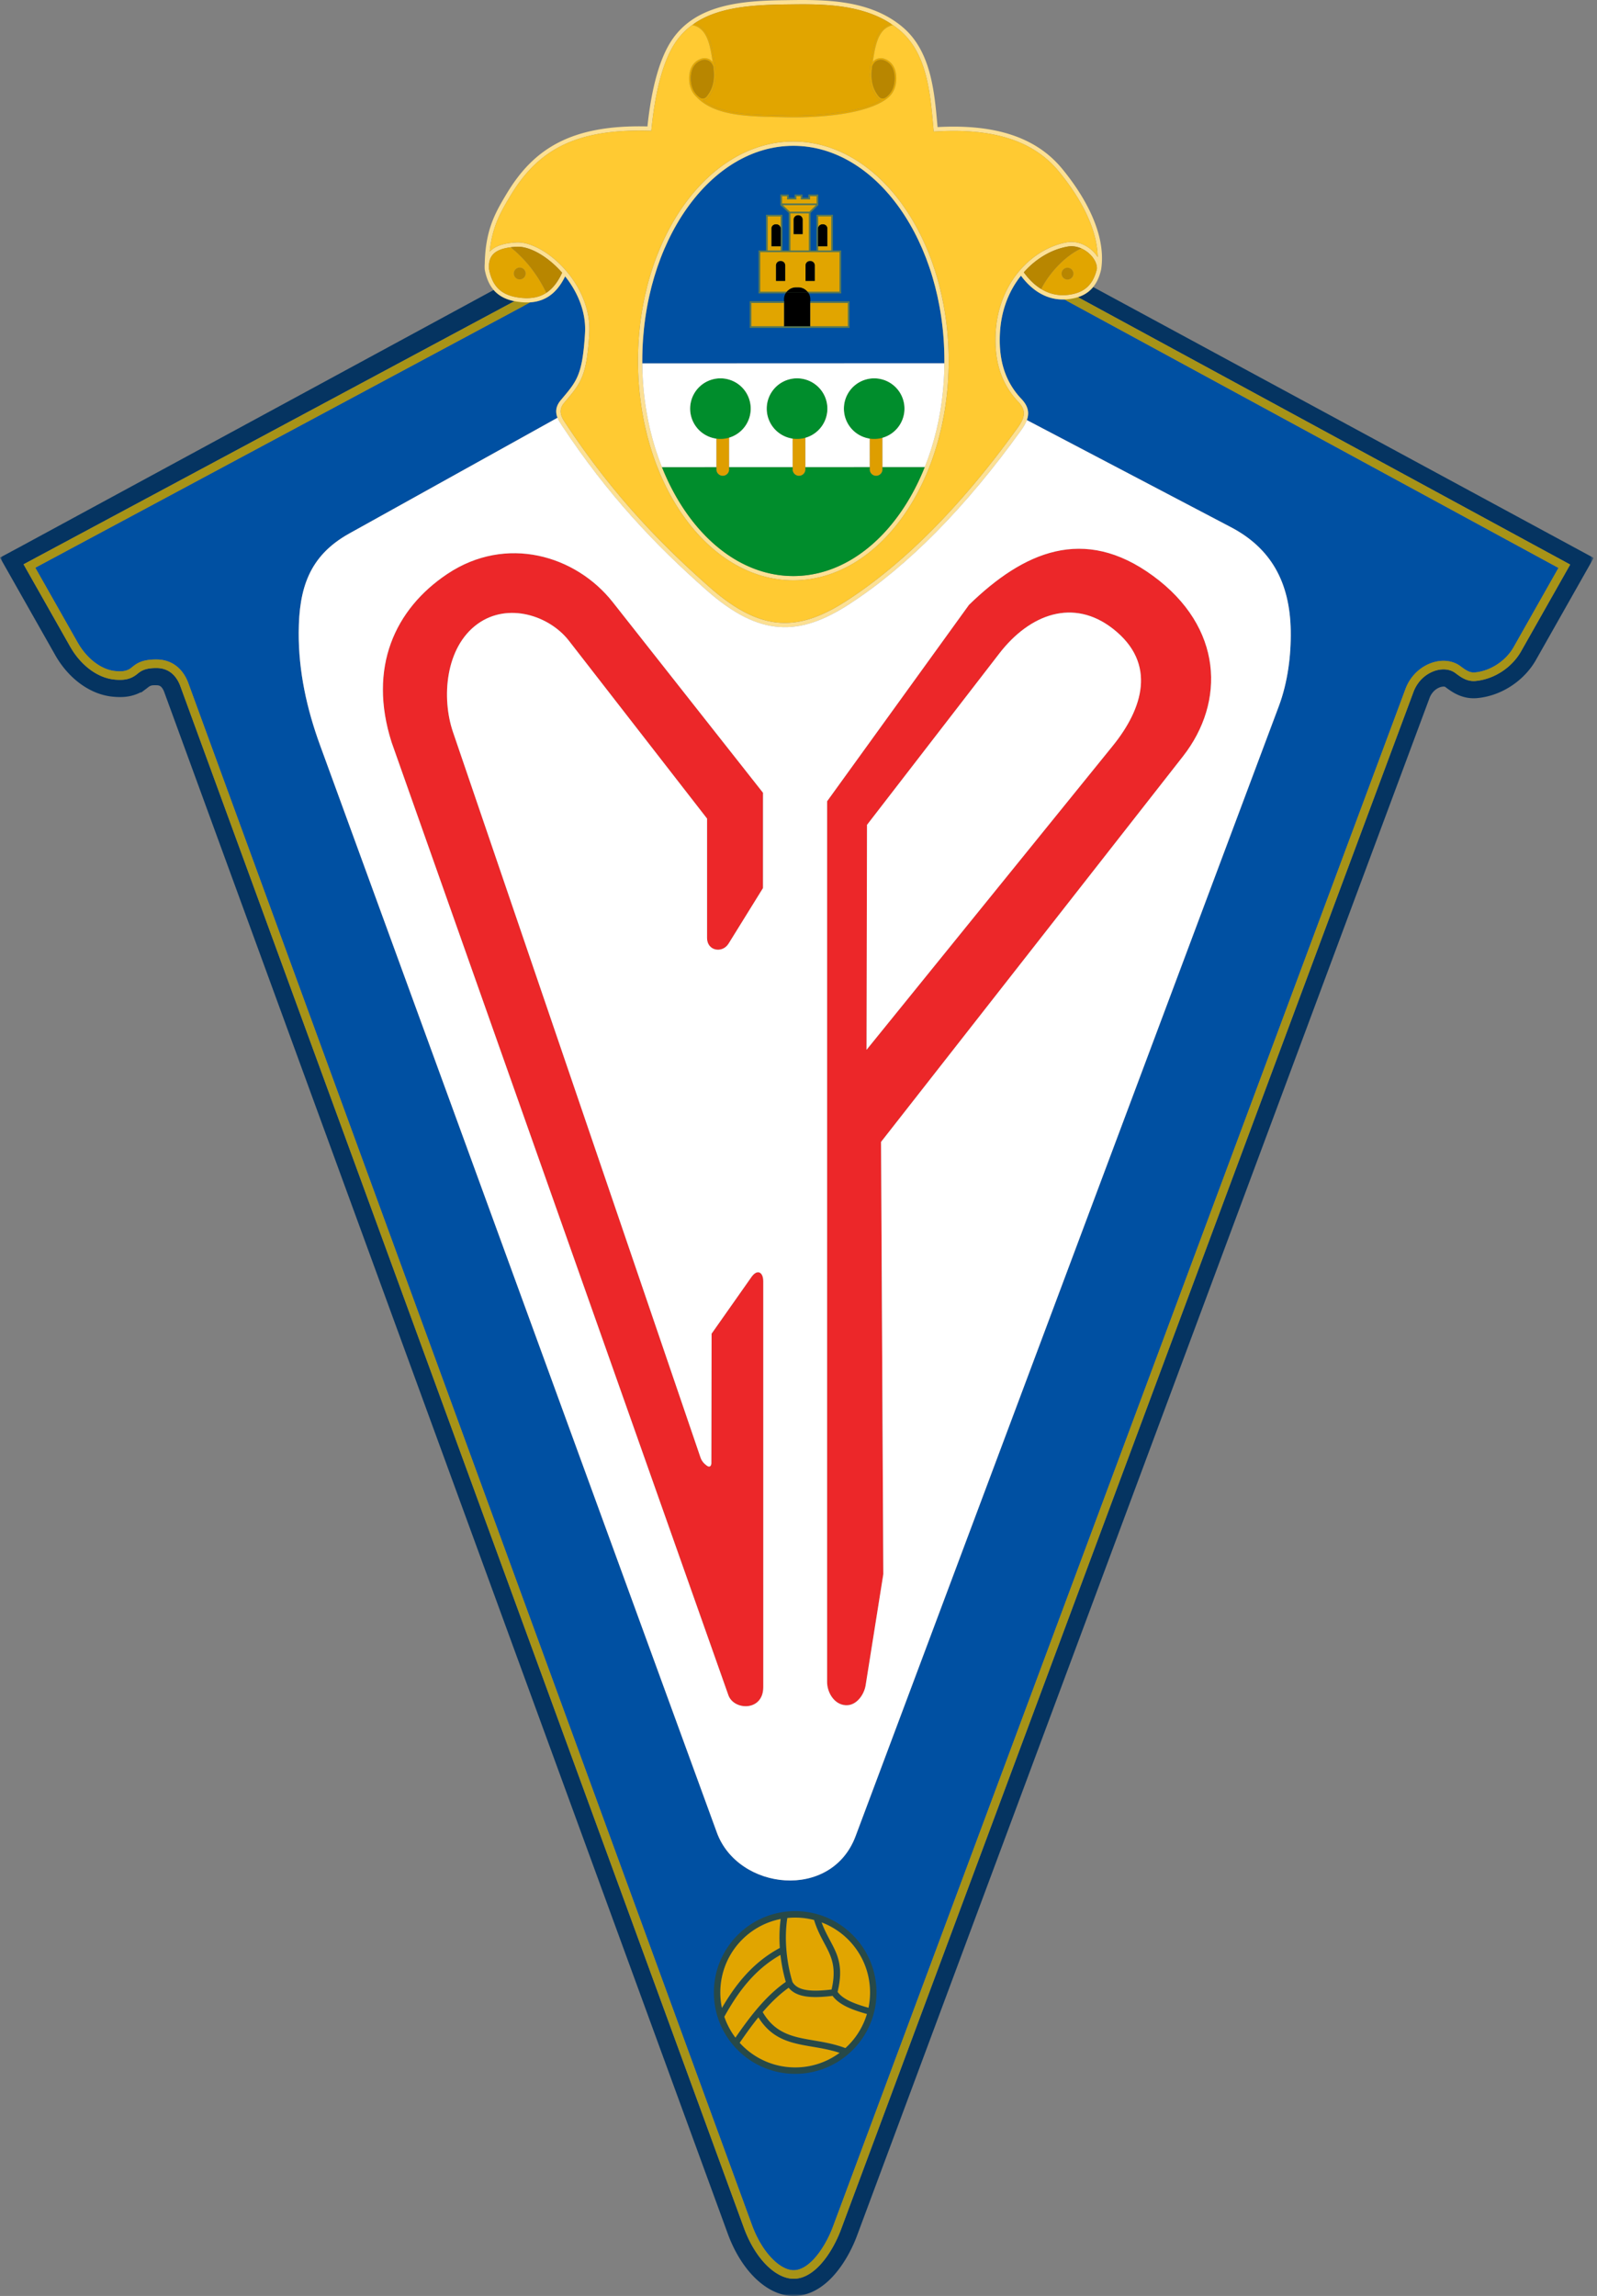 <svg xmlns="http://www.w3.org/2000/svg" width="348" height="500" fill="none"><rect width="100%" height="100%" fill="#808080" stroke="none"/><mask id="a" width="348" height="470" x="0" y="30" maskUnits="userSpaceOnUse" style="mask-type:luminance"><path fill="#fff" d="M0 30.29h347.23V500H0z"/></mask><g mask="url(#a)"><path fill="#053461" fill-rule="evenodd" d="m238.206 62.508 109.07 58.99-12.573 22.207c-1.299 2.292-3.195 4.254-5.397 5.69-2.199 1.443-4.73 2.377-7.354 2.629-1.556.151-3.041-.126-4.448-.793-.949-.445-1.767-1.023-2.6-1.654l-.034-.01c-.295-.111-.8 0-1.083.098a3.7 3.7 0 0 0-1.702 1.281 4.2 4.2 0 0 0-.579 1.065L186.75 486.87c-1.183 3.18-3.071 6.557-5.409 9.029-2.274 2.408-5.199 4.175-8.599 4.1-3.424-.074-6.475-2.055-8.757-4.476-2.405-2.556-4.195-5.797-5.394-9.075L35.737 150.573c-.162-.389-.414-.859-.757-1.106-.25-.185-.555-.237-.859-.239-.833-.008-1.227-.042-1.839.442q-.242.198-.491.381l-.988.733h-.188a9.2 9.2 0 0 1-2.92.916c-1.018.144-2.016.123-3.037.028-2.673-.239-5.18-1.345-7.316-2.945-2.178-1.629-3.976-3.771-5.314-6.133L0 121.426l4.21-2.256 103.368-56.019q.281.323.597.607c1.008.9 2.299 1.505 3.925 1.832L5.973 122.442l-.841.453.47.831 9.675 17.07c1.155 2.037 2.647 3.742 4.3 4.985 1.688 1.263 3.553 2.045 5.42 2.214.68.062 1.42.101 2.177-.01a5.1 5.1 0 0 0 2.394-.954h.005a8 8 0 0 0 .381-.293c.726-.582 1.61-1.284 4.206-1.256 1.16.008 2.181.337 3.028.96.85.625 1.543 1.553 2.032 2.773l122.877 335.934c1.181 3.234 2.82 5.904 4.605 7.8 1.955 2.073 4.121 3.256 6.124 3.302 2.151.047 4.121-1.152 5.801-2.932 2.035-2.15 3.665-5.188 4.625-7.768l124.753-334.857c.28-.751.653-1.42 1.093-2.007a7.47 7.47 0 0 1 3.455-2.562c1.25-.437 2.539-.475 3.622-.077q.522.197.972.533c.651.488 1.263.939 1.947 1.26.751.355 1.554.543 2.5.45 2.032-.195 3.985-.933 5.67-2.034 1.741-1.137 3.207-2.673 4.19-4.409l10.235-18.073.466-.823-.831-.456L234.89 64.713c.862-.278 1.68-.69 2.411-1.294q.481-.4.905-.91m-97.296 27.31.084.489zm80.756-30.25q.139-.177.281-.347zM151.61 41.416q.15-.173.304-.345zm8.918 53.148-.113.07zM28.784 145.289c-.121.093-.237.188-.32.25zm-.32.25v.002zm94.018-86.156-.36-.401zm100.861 33.01a2 2 0 0 1-.082.147z" clip-rule="evenodd"/></g><path fill="#567756" fill-rule="evenodd" d="M178.297 54.536h2.837v-7.403h-2.837z" clip-rule="evenodd"/><path fill="#0050a2" fill-rule="evenodd" d="m139.96 79.14 65.829-.027c.003-.17.003-.347.003-.52 0-12.964-3.704-24.698-9.692-33.184-5.955-8.44-14.168-13.659-23.225-13.659s-17.271 5.22-23.226 13.659c-5.988 8.486-9.692 20.22-9.692 33.185q0 .273.003.545m36.611-13.153h8.182v5.06h-8.182zm0 0h-.003v-.373h.003zm-5.729 5.06h-7.102v-5.075h7.102zm-5.175-7.524v-8.615h17.268v8.615h-6.958c.049.062.095.12.139.188a2.61 2.61 0 0 0-2.159-1.145h-.501a2.61 2.61 0 0 0-2.019.957zm1.618-8.99V47.13h2.835v2.482q.013.076.012.157v3.89h-.012v.874zm4.957-8.07h4.01v8.07h-4.01zm4.128-.375h-4.249l-1.526-1.412h7.2zm1.58-1.79h-7.529v-1.564h1.088v.707h2.027v-.707h.959v.707h2.027v-.707h1.428zm.308 9.36v-3.89q0-.141.039-.27a.94.94 0 0 1 .892-.665h.186c.512 0 .931.421.931.936v3.89z" clip-rule="evenodd"/><path fill="#567756" fill-rule="evenodd" d="M165.479 54.537h1.43v-7.774h3.586v7.774h1.373v-8.17l-1.821-1.687v-2.313h1.834v.7h1.281v-.7h1.706v.7h1.281v-.7h2.173v2.313l-1.698 1.685v8.172h1.299v-7.774h3.584v7.774h1.8V63.9h-18.016v-9.363z" clip-rule="evenodd"/><path fill="#000" fill-rule="evenodd" d="M170.133 53.662v-3.89a.937.937 0 0 0-.931-.936h-.185a.937.937 0 0 0-.931.936v3.89zM172.949 47.817v3.169h1.95v-3.17a.94.94 0 0 0-.934-.933h-.082a.94.94 0 0 0-.934.934M178.26 49.772v3.89h2.047v-3.89a.937.937 0 0 0-.931-.936h-.185a.937.937 0 0 0-.931.936M177.538 57.793a.935.935 0 0 0-.933-.934h-.134a.937.937 0 0 0-.934.934v3.385h2.001zM171.098 61.178v-3.385a.935.935 0 0 0-.931-.934h-.134a.935.935 0 0 0-.933.934v3.385z" clip-rule="evenodd"/><path fill="#567756" fill-rule="evenodd" d="M165.668 63.52h17.268v-8.614h-17.268zM171.51 42.734h-1.088v1.564h7.529v-1.564h-1.428v.708h-2.027v-.708h-.959v.708h-2.027zM172.121 46.092h4.249l1.426-1.412h-7.2zM172.242 54.538h4.01v-8.07h-4.01z" clip-rule="evenodd"/><path fill="#000" fill-rule="evenodd" d="M176.117 63.71h-4.821a2.6 2.6 0 0 0-.452 1.467v6.055h5.728v-6.055c0-.543-.167-1.047-.455-1.466" clip-rule="evenodd"/><path fill="#567756" fill-rule="evenodd" d="M176.57 65.614h8.558v5.806h-21.759v-5.818h7.509v.37h-7.136v5.075h21.013v-5.06h-8.185z" clip-rule="evenodd"/><path fill="#000" fill-rule="evenodd" d="M171.295 63.715h4.82a2.61 2.61 0 0 0-2.158-1.145h-.501a2.62 2.62 0 0 0-2.161 1.145" clip-rule="evenodd"/><path fill="#e1a500" fill-rule="evenodd" d="M163.74 71.05h7.102v-5.073h-7.102zM176.572 71.052h8.183v-5.06h-8.183zM175.978 63.52h6.958v-8.614h-17.268v8.615h5.77a2.61 2.61 0 0 1 2.019-.957h.501c.811 0 1.539.373 2.02.957m1.561-2.345h-2.001V57.79c0-.515.422-.934.934-.934h.133c.515 0 .934.42.934.934zm-6.441-3.385v3.385h-1.999V57.79c0-.515.42-.934.934-.934h.134c.512 0 .931.42.931.934M172.242 54.538h4.01v-8.07h-4.01zm2.657-3.55h-1.949V47.82c0-.51.419-.934.933-.934h.083c.514 0 .933.425.933.934zM178.297 53.661v.875h2.837v-7.403h-2.837v2.369a.94.94 0 0 1 .892-.666h.186c.512 0 .931.422.931.936v3.89zM170.12 49.615v-2.482h-2.835v7.403h2.835v-.875h-2.035v-3.889c0-.514.419-.936.931-.936h.186c.46 0 .843.34.918.78M170.422 44.298h7.529v-1.564h-1.428v.708h-2.027v-.708h-.959v.708h-2.027v-.708h-1.088zM177.796 44.68h-7.2l1.525 1.412h4.249z" clip-rule="evenodd"/><path fill="#000" fill-rule="evenodd" d="M176.471 56.86a.937.937 0 0 0-.934.933v3.385h2.001v-3.385a.935.935 0 0 0-.933-.934zM171.098 61.178v-3.385a.935.935 0 0 0-.931-.934h-.134a.935.935 0 0 0-.933.934v3.385zM172.949 50.986h1.95v-3.17a.94.94 0 0 0-.934-.933h-.082a.94.94 0 0 0-.934.934z" clip-rule="evenodd"/><path fill="#fce094" fill-rule="evenodd" d="M205.792 78.598c0-12.964-3.704-24.7-9.692-33.185-5.955-8.44-14.166-13.659-23.225-13.659-9.057 0-17.271 5.22-23.225 13.659-5.989 8.486-9.693 20.22-9.693 33.185 0 12.97 3.704 24.701 9.693 33.19 5.954 8.437 14.168 13.659 23.225 13.659 9.059 0 17.27-5.222 23.225-13.659 5.988-8.489 9.692-20.22 9.692-33.19m-8.931-33.723c6.096 8.638 9.865 20.56 9.865 33.723 0 13.165-3.769 25.09-9.865 33.722-6.127 8.69-14.608 14.061-23.986 14.061s-17.86-5.371-23.987-14.061c-6.094-8.632-9.865-20.557-9.865-33.722 0-13.162 3.771-25.085 9.865-33.723 6.127-8.684 14.608-14.055 23.987-14.055s17.859 5.371 23.986 14.055" clip-rule="evenodd"/><path fill="#de9e00" fill-rule="evenodd" d="M156.096 94.66c0-.775.625-1.394 1.396-1.394s1.395.62 1.395 1.394l.002 7.565a1.393 1.393 0 1 1-2.788 0zM172.711 94.66c0-.775.625-1.394 1.394-1.394s1.394.62 1.394 1.394l.005 7.565a1.393 1.393 0 1 1-2.788 0zM189.51 94.66c0-.775.625-1.394 1.394-1.394s1.394.62 1.394 1.394l.005 7.565a1.393 1.393 0 1 1-2.788 0z" clip-rule="evenodd"/><path fill="#008d2c" fill-rule="evenodd" d="M156.347 95.556a6.596 6.596 0 0 1-5.926-7.207 6.6 6.6 0 0 1 11.667-3.552 6.6 6.6 0 0 1 .723 7.297 6.59 6.59 0 0 1-6.464 3.462M173.052 95.556a6.6 6.6 0 0 1-5.929-7.207 6.6 6.6 0 1 1 12.393 3.745 6.59 6.59 0 0 1-6.464 3.462M189.853 95.556a6.596 6.596 0 0 1-5.927-7.207 6.602 6.602 0 0 1 11.666-3.552 6.6 6.6 0 0 1 .725 7.297 6.59 6.59 0 0 1-6.464 3.462M172.714 101.716l-13.824.005v.504a1.393 1.393 0 1 1-2.788 0v-.501l-11.856.002c1.479 3.697 3.3 7.077 5.404 10.06 5.955 8.438 14.169 13.659 23.226 13.659 9.059 0 17.27-5.221 23.225-13.659 2.109-2.986 3.933-6.379 5.412-10.083l-9.209.008v.514a1.394 1.394 0 1 1-2.788 0v-.514l-14.012.005v.509a1.394 1.394 0 1 1-2.788 0z" clip-rule="evenodd"/><path fill="#fff" fill-rule="evenodd" d="M150.42 88.352a6.6 6.6 0 0 1 7.21-5.927 6.598 6.598 0 0 1 1.258 12.887l.002 6.41 13.826-.005-.005-6.196a6.6 6.6 0 0 1 1.626-13.096 6.599 6.599 0 0 1 1.163 12.916l.005 6.376 14.008-.005-.002-6.191a6.604 6.604 0 0 1-5.587-7.17 6.597 6.597 0 0 1 7.212-5.926 6.6 6.6 0 0 1 5.927 7.208 6.6 6.6 0 0 1-4.764 5.708l.005 6.366 9.209-.003c2.668-6.675 4.216-14.379 4.278-22.587l-65.83.026c.064 8.206 1.615 15.907 4.285 22.582l11.856-.003-.005-6.191a6.6 6.6 0 0 1-5.68-7.18z" clip-rule="evenodd"/><path fill="#e4a800" fill-rule="evenodd" d="M153.111 21.824c3.971 3.06 10.489 3.19 16.557 3.313q.767.014 1.523.03c4.445.106 9.309-.161 13.474-.925 2.984-.546 5.607-1.343 7.454-2.436-.334-.057-.666-.255-.975-.646l-.02-.026c-.723-.946-1.176-1.916-1.4-3.014-.221-1.096-.213-2.308-.02-3.743.298-2.217.604-4.35 1.283-6.019.697-1.705 1.783-2.925 3.638-3.264l.064.368c-1.703.308-2.706 1.445-3.354 3.035-.569 1.391-.87 3.13-1.13 4.975a2.3 2.3 0 0 1 .643-.535 2.3 2.3 0 0 1 1.765-.178c.926.298 1.559.834 1.981 1.487.512.795.699 1.76.715 2.67.015.957-.131 1.813-.453 2.564a4.84 4.84 0 0 1-1.494 1.932l-.026.02v.004q-.042.029-.085.059c-1.886 1.45-4.952 2.464-8.519 3.115-4.191.764-9.081 1.031-13.549.928q-.756-.014-1.52-.033c-6.742-.134-14.032-.278-17.918-4.42a4.8 4.8 0 0 1-1.119-1.605q-.477-1.127-.453-2.564c.015-.91.206-1.875.718-2.67.419-.653 1.054-1.189 1.98-1.487a2.3 2.3 0 0 1 1.762.178c.232.128.45.3.646.535-.26-1.845-.561-3.584-1.129-4.975-.649-1.59-1.652-2.727-3.355-3.035l.065-.368c1.854.34 2.94 1.559 3.634 3.264.682 1.67.986 3.802 1.287 6.02.192 1.434.198 2.646-.024 3.742-.221 1.098-.674 2.068-1.396 3.014l-.021.026c-.352.448-.736.64-1.119.664h-.11m36.958-7.377c-.185 1.389-.19 2.554.021 3.596.211 1.041.64 1.965 1.327 2.863l.02.023c.278.355.566.509.842.52.283.017.566-.111.83-.312l.024-.018a4.5 4.5 0 0 0 1.381-1.785c.298-.7.437-1.51.424-2.413-.015-.851-.187-1.744-.658-2.477-.378-.581-.947-1.065-1.783-1.33a1.92 1.92 0 0 0-1.468.15c-.381.213-.734.58-.96 1.183m-34.677 3.596c.214-1.042.206-2.207.021-3.596-.227-.602-.576-.97-.957-1.184a1.93 1.93 0 0 0-1.472-.149c-.833.265-1.404.749-1.78 1.33-.47.733-.645 1.626-.658 2.477-.015.903.123 1.713.424 2.413a4.46 4.46 0 0 0 1.382 1.785l.023.018c.262.2.548.33.828.311.278-.01.563-.164.841-.52l.021-.022c.687-.898 1.116-1.822 1.327-2.863" clip-rule="evenodd"/><path fill="#0050a2" fill-rule="evenodd" d="m76.104 116.182 45.385-25.209c-.429-1.078-.507-2.371.689-3.802l.402-.478c3.177-3.786 4.347-5.178 4.9-14.09a16 16 0 0 0 .003-1.827c-.235-3.959-1.984-7.66-4.332-10.598-.985 1.999-2.179 3.46-3.65 4.406-1.611 1.03-3.532 1.433-5.847 1.222l.44.823L7.691 123.631l9.204 16.239c1.029 1.818 2.346 3.331 3.8 4.416 1.414 1.06 2.952 1.716 4.47 1.855.56.049 1.165.082 1.754-.003.535-.077 1.068-.249 1.546-.604l.332-.26c.954-.761 2.12-1.69 5.379-1.656 1.561.015 2.95.465 4.113 1.317 1.137.83 2.045 2.05 2.67 3.616l.01.026 122.878 335.932c1.091 2.987 2.588 5.433 4.211 7.156 1.613 1.716 3.315 2.688 4.805 2.722 1.553.033 3.066-.926 4.409-2.346 1.854-1.965 3.349-4.762 4.236-7.143l124.756-334.86a9.7 9.7 0 0 1 1.348-2.472c1.162-1.546 2.711-2.634 4.329-3.202 1.651-.579 3.385-.618 4.882-.06a5.6 5.6 0 0 1 1.438.785c.563.422 1.093.808 1.628 1.06.468.221.96.342 1.531.288 1.715-.165 3.377-.798 4.823-1.747 1.502-.982 2.757-2.292 3.591-3.763l9.769-17.252L232.46 65.503l.185-.337a9.8 9.8 0 0 1-5.51-1.027c-1.906-.967-3.454-2.477-4.658-4.1l-.082.1c-2.472 3.13-4.209 7.288-4.494 12.306-.16 2.807.074 5.433.815 7.84a16.4 16.4 0 0 0 3.823 6.544c1.088 1.15 1.551 2.215 1.494 3.357q-.031.633-.275 1.294l44.467 23.323c8.704 4.561 12.856 11.958 13.039 22.52.092 5.466-.672 11.326-2.593 16.455l-92.232 246.088c-5.294 14.124-25.635 11.786-30.227-.787L69.735 162.264c-2.897-7.935-4.687-16.1-4.643-24.545.049-9.517 2.23-16.655 11.012-21.537" clip-rule="evenodd"/><path fill="#0050a2" fill-rule="evenodd" d="M160.753 421.386a17.66 17.66 0 0 1 12.524-5.191c4.893 0 9.32 1.986 12.527 5.191a17.66 17.66 0 0 1 5.188 12.525 17.67 17.67 0 0 1-5.188 12.527 17.66 17.66 0 0 1-12.527 5.188 17.65 17.65 0 0 1-12.524-5.188 17.66 17.66 0 0 1-5.189-12.527c0-4.89 1.981-9.32 5.189-12.525" clip-rule="evenodd"/><path fill="#a79317" fill-rule="evenodd" d="M116.03 65.594 7.69 123.635l9.204 16.239c1.031 1.819 2.346 3.331 3.8 4.417 1.414 1.059 2.952 1.715 4.47 1.854.56.049 1.165.082 1.754-.002.535-.078 1.068-.25 1.546-.602v-.003c.085-.062.206-.159.332-.26.954-.761 2.12-1.69 5.379-1.656 1.563.015 2.953.465 4.113 1.317 1.14.831 2.045 2.05 2.67 3.616l.01.026 122.878 335.935c1.09 2.984 2.587 5.43 4.213 7.153 1.613 1.716 3.313 2.688 4.803 2.722 1.553.033 3.066-.926 4.408-2.346 1.855-1.965 3.352-4.761 4.24-7.143l124.753-334.86a9.7 9.7 0 0 1 1.348-2.472c1.162-1.546 2.711-2.634 4.329-3.202 1.651-.579 3.385-.618 4.882-.059.512.19.995.447 1.438.784.563.422 1.093.808 1.628 1.06.468.221.959.342 1.531.288 1.715-.165 3.377-.797 4.823-1.747 1.502-.982 2.757-2.292 3.59-3.763l9.77-17.252-108.131-58.702 2.395-.82 107.457 58.339.831.455-.466.823-10.235 18.073c-.983 1.736-2.449 3.272-4.19 4.409-1.685 1.101-3.637 1.839-5.67 2.034-.946.093-1.749-.095-2.5-.45-.684-.321-1.296-.771-1.947-1.26a4 4 0 0 0-.972-.533c-1.083-.398-2.372-.36-3.622.078a7.45 7.45 0 0 0-3.455 2.562 8 8 0 0 0-1.093 2.006L183.251 485.55c-.959 2.58-2.59 5.618-4.625 7.768-1.68 1.78-3.65 2.979-5.8 2.933-2.004-.047-4.17-1.23-6.125-3.303-1.785-1.896-3.424-4.566-4.604-7.799L39.219 149.214c-.489-1.219-1.18-2.148-2.032-2.773-.847-.623-1.868-.952-3.028-.96-2.595-.028-3.48.674-4.206 1.256a8 8 0 0 1-.38.293h-.006a5.1 5.1 0 0 1-2.394.954c-.756.111-1.497.072-2.176.011-1.868-.17-3.733-.952-5.42-2.215-1.654-1.243-3.146-2.948-4.301-4.985l-9.674-17.07-.471-.831.841-.452L113.216 64.99z" clip-rule="evenodd"/><path fill="#fce094" fill-rule="evenodd" d="M105.63 57.422c.072-3.496.589-6.166 1.374-8.45.874-2.534 2.078-4.582 3.38-6.755 2.976-4.965 6.528-8.761 11.472-11.257 4.838-2.443 10.994-3.629 19.228-3.426.378-3.63 1.006-7.59 2.027-11.19.856-3.014 1.991-5.784 3.493-7.909 2.616-3.71 6.325-5.785 10.585-6.943C161.395.345 166.135.098 170.886.04l.682-.01c7.941-.106 17.965-.242 25.208 5.947 6.053 5.175 6.83 13.862 7.478 21.136l.051.559c5.533-.294 10.688.069 15.246 1.422 4.715 1.4 8.785 3.85 11.961 7.73 3.005 3.668 5.477 7.593 6.992 11.503 1.368 3.521 1.955 7.032 1.448 10.322l-.003.026-.007.034c-.512 2.245-1.456 3.727-2.642 4.71-1.188.982-2.601 1.45-4.062 1.677-2.33.357-4.362-.067-6.104-.952-1.906-.967-3.454-2.477-4.658-4.1l-.082.1c-2.472 3.13-4.209 7.287-4.494 12.306-.16 2.806.074 5.432.815 7.84a16.4 16.4 0 0 0 3.823 6.544c1.088 1.15 1.551 2.215 1.497 3.357-.054 1.108-.607 2.238-1.557 3.555-5.864 8.146-12.066 15.642-18.535 22.18-6.086 6.153-12.414 11.457-18.925 15.673-5.445 3.522-10.302 5.304-15.261 4.939-4.954-.37-9.968-2.881-15.724-7.951-5.685-5-11.107-10.235-16.345-16.087-5.234-5.854-10.276-12.311-15.197-19.76l-.082-.124c-.841-1.268-2.114-3.187-.231-5.44l.401-.478c3.177-3.787 4.347-5.178 4.9-14.091q.058-.923.003-1.827c-.235-3.958-1.984-7.66-4.332-10.597-.983 1.998-2.179 3.46-3.65 4.406-1.61 1.029-3.532 1.433-5.844 1.222-2.382-.214-4.173-.88-5.482-2.053-1.312-1.175-2.125-2.837-2.544-5.04l-.005-.027v-.023a7.7 7.7 0 0 1 .008-1.245zm133.571-1.43c-.039-2.372-.599-4.844-1.564-7.332-1.477-3.804-3.897-7.647-6.847-11.248-3.051-3.725-6.964-6.084-11.501-7.429-4.569-1.353-9.777-1.687-15.38-1.356l-.45.026-.039-.455-.092-1.006c-.633-7.1-1.392-15.578-7.156-20.509C189.193.721 179.364.854 171.578.96l-.681.008c-4.677.061-9.346.306-13.464 1.425-4.064 1.106-7.593 3.071-10.068 6.574-1.435 2.038-2.528 4.71-3.359 7.632-1.047 3.689-1.672 7.761-2.04 11.457l-.044.435-.432-.015c-8.288-.252-14.43.895-19.215 3.313-4.769 2.41-8.205 6.088-11.094 10.909-1.271 2.122-2.449 4.123-3.295 6.575-.548 1.592-.96 3.382-1.173 5.53q.231-.255.509-.473c1.155-.921 2.91-1.384 5.261-1.523a7 7 0 0 1 .753.002c2.902.183 6.572 2.29 9.569 5.541 2.984 3.236 5.325 7.624 5.605 12.375q.059.959-.002 1.937c-.571 9.222-1.796 10.678-5.114 14.631l-.401.481c-1.438 1.719-.397 3.288.293 4.324l.082.127c4.9 7.415 9.911 13.838 15.112 19.652 5.199 5.81 10.598 11.022 16.267 16.012 5.598 4.923 10.436 7.365 15.177 7.72 4.735.349 9.414-1.379 14.688-4.793 6.451-4.177 12.727-9.442 18.77-15.546 6.435-6.503 12.606-13.96 18.443-22.068.846-1.17 1.335-2.15 1.379-3.056.043-.877-.343-1.726-1.24-2.672-1.955-2.071-3.262-4.381-4.039-6.912-.774-2.519-1.018-5.253-.854-8.165.296-5.219 2.112-9.558 4.695-12.83 2.973-3.769 6.968-6.122 10.842-6.791a5.7 5.7 0 0 1 1.335-.067c1.494.095 2.904.767 3.989 1.7a7 7 0 0 1 1.369 1.582m-132.642 1.54q-.009.513-.006 1.05c.384 1.98 1.096 3.462 2.241 4.483 1.155 1.034 2.768 1.623 4.941 1.819 2.099.188 3.83-.165 5.261-1.08 1.412-.906 2.554-2.367 3.495-4.412q-.185-.208-.37-.412c-2.84-3.079-6.269-5.075-8.939-5.242a8 8 0 0 0-.645-.003c-2.159.132-3.74.53-4.733 1.32-.728.579-1.145 1.389-1.245 2.477m126.103-3.835c-3.364.581-6.834 2.515-9.569 5.61 1.147 1.59 2.632 3.076 4.461 4.005 1.576.8 3.423 1.183 5.54.857 1.315-.198 2.575-.613 3.612-1.47 1.031-.853 1.857-2.157 2.317-4.159a2.7 2.7 0 0 0-.038-.612c-.17-.985-.826-2.009-1.762-2.816-.942-.81-2.158-1.39-3.437-1.477a5 5 0 0 0-1.124.062" clip-rule="evenodd"/><path fill="#e1a500" fill-rule="evenodd" d="M190.987 8.36c.64-1.57 1.607-2.725 3.202-3.165C187.411.743 178.653.864 171.579.96l-.682.007c-4.676.062-9.345.307-13.463 1.425-2.271.618-4.378 1.508-6.225 2.779 1.644.421 2.634 1.592 3.285 3.19.681 1.669.985 3.801 1.286 6.018.193 1.436.198 2.647-.023 3.743-.224 1.098-.677 2.068-1.4 3.015l-.018.025c-.352.448-.735.64-1.118.664h-.111c3.972 3.061 10.49 3.19 16.558 3.313l1.522.031c4.445.105 9.31-.162 13.474-.926 2.984-.545 5.608-1.343 7.455-2.436-.335-.056-.667-.255-.975-.646l-.021-.025c-.723-.947-1.175-1.917-1.399-3.015-.221-1.096-.214-2.307-.021-3.743.299-2.217.605-4.35 1.284-6.019" clip-rule="evenodd"/><path fill="#b88600" fill-rule="evenodd" d="M155.392 18.043c.214-1.042.206-2.208.021-3.597-.227-.601-.576-.97-.957-1.183a1.92 1.92 0 0 0-1.471-.149c-.834.265-1.405.749-1.78 1.33-.471.733-.646 1.626-.659 2.477-.015.903.124 1.713.425 2.413a4.45 4.45 0 0 0 1.381 1.785l.023.018c.262.2.548.33.828.311.278-.01.564-.165.841-.52l.021-.023c.687-.897 1.116-1.82 1.327-2.863M190.068 14.446c-.185 1.39-.19 2.555.021 3.597s.64 1.965 1.327 2.862l.02.024c.278.355.566.509.842.52.283.017.565-.111.83-.312l.024-.018a4.5 4.5 0 0 0 1.381-1.785c.298-.7.437-1.51.424-2.413-.015-.851-.187-1.744-.658-2.477-.378-.582-.947-1.065-1.783-1.33a1.92 1.92 0 0 0-1.469.15c-.38.213-.733.58-.959 1.182" clip-rule="evenodd"/><path fill="#ffca32" fill-rule="evenodd" d="M184.73 24.609c-4.19.764-9.08 1.031-13.548.929l-1.523-.034c-6.739-.134-14.032-.278-17.916-4.419a4.8 4.8 0 0 1-1.119-1.605q-.477-1.128-.452-2.565c.015-.91.205-1.875.717-2.67.42-.653 1.055-1.188 1.981-1.486a2.3 2.3 0 0 1 1.762.177c.231.129.45.3.646.535-.26-1.844-.564-3.583-1.13-4.975-.648-1.584-1.649-2.724-3.349-3.035a15.2 15.2 0 0 0-3.434 3.503c-1.435 2.038-2.528 4.71-3.359 7.632-1.047 3.689-1.672 7.76-2.04 11.457l-.044.435-.432-.015c-8.288-.252-14.43.895-19.215 3.313-4.769 2.41-8.205 6.088-11.094 10.909-1.271 2.122-2.449 4.123-3.295 6.575-.548 1.592-.96 3.382-1.173 5.53q.231-.255.509-.473c1.155-.921 2.909-1.384 5.261-1.523a7 7 0 0 1 .753.002c2.902.183 6.572 2.29 9.569 5.541 2.984 3.236 5.325 7.624 5.605 12.375q.059.959-.002 1.937c-.572 9.222-1.796 10.678-5.114 14.631l-.401.481c-1.438 1.719-.397 3.288.293 4.324l.082.126c4.9 7.416 9.911 13.839 15.112 19.653 5.199 5.81 10.598 11.022 16.267 16.012 5.598 4.923 10.436 7.365 15.177 7.72 4.735.349 9.414-1.379 14.688-4.793 6.451-4.177 12.727-9.442 18.769-15.547 6.436-6.502 12.607-13.959 18.444-22.067.846-1.17 1.335-2.15 1.378-3.056.044-.877-.342-1.726-1.239-2.673-1.955-2.07-3.262-4.38-4.039-6.911-.774-2.519-1.018-5.253-.854-8.165.296-5.219 2.112-9.558 4.695-12.83 2.973-3.769 6.968-6.122 10.842-6.791a5.7 5.7 0 0 1 1.335-.067c1.494.095 2.904.767 3.989 1.7a7 7 0 0 1 1.369 1.582c-.039-2.371-.6-4.843-1.564-7.33-1.474-3.805-3.897-7.648-6.848-11.25-3.05-3.724-6.963-6.078-11.5-7.428-4.569-1.353-9.777-1.685-15.38-1.356l-.447.026-.042-.453-.09-1.008c-.635-7.1-1.394-15.578-7.158-20.509a20 20 0 0 0-1.564-1.206c-1.657.332-2.637 1.456-3.275 3.022-.568 1.392-.869 3.13-1.132 4.975.196-.234.417-.406.646-.535a2.3 2.3 0 0 1 1.765-.178c.926.299 1.558.834 1.978 1.487.514.795.702 1.76.717 2.67.016.957-.131 1.814-.452 2.565a4.8 4.8 0 0 1-1.497 1.932l-.024.023-.084.059c-1.886 1.45-4.952 2.464-8.52 3.115m-45.707 53.985c0-13.163 3.771-25.085 9.865-33.723 6.127-8.684 14.608-14.055 23.987-14.055s17.859 5.37 23.986 14.055c6.096 8.638 9.865 20.56 9.865 33.723s-3.769 25.089-9.865 33.722c-6.127 8.689-14.608 14.06-23.986 14.06s-17.86-5.371-23.987-14.06c-6.094-8.633-9.865-20.558-9.865-33.722" clip-rule="evenodd"/><path fill="#b88600" fill-rule="evenodd" d="M226.888 62.943c2.035-4.057 5.86-7.599 8.753-8.836a5.5 5.5 0 0 0-1.854-.474 5 5 0 0 0-1.124.062c-3.365.582-6.835 2.516-9.569 5.61 1.003 1.395 2.266 2.709 3.794 3.638M232.633 58.305a1.28 1.28 0 0 0-1.297 1.265 1.28 1.28 0 0 0 1.266 1.297 1.28 1.28 0 0 0 .031-2.562M113.234 60.843a1.281 1.281 0 1 0 .036-2.562 1.281 1.281 0 0 0-.036 2.562M111.273 53.848c3.051 2.462 5.773 5.746 7.769 9.924 1.389-.908 2.518-2.362 3.449-4.383l-.37-.412c-2.84-3.08-6.269-5.075-8.939-5.242a8 8 0 0 0-.646-.003q-.667.04-1.263.116" clip-rule="evenodd"/><path fill="#e1a500" fill-rule="evenodd" d="M111.971 59.544a1.281 1.281 0 1 1 2.562.03 1.281 1.281 0 0 1-2.562-.03m7.071 4.231c-1.996-4.177-4.717-7.462-7.768-9.923-1.523.195-2.683.578-3.473 1.203-.725.58-1.142 1.39-1.242 2.477q-.008.514-.005 1.05c.383 1.98 1.096 3.462 2.24 4.483 1.155 1.035 2.768 1.624 4.942 1.82 2.099.187 3.83-.166 5.26-1.081.015-.01.031-.023.046-.029M233.898 59.606a1.283 1.283 0 0 1-1.296 1.266 1.28 1.28 0 0 1-1.266-1.297 1.28 1.28 0 1 1 2.562.031m1.744-5.497c-2.894 1.238-6.719 4.78-8.753 8.836.216.129.437.255.666.368 1.577.8 3.424 1.183 5.541.857 1.314-.199 2.574-.613 3.611-1.47 1.032-.853 1.857-2.157 2.318-4.159a2.8 2.8 0 0 0-.039-.612c-.17-.985-.826-2.009-1.762-2.816a6.5 6.5 0 0 0-1.582-1.004" clip-rule="evenodd"/><path fill="#274948" fill-rule="evenodd" d="M182.522 433.772c.579.825 1.53 1.486 2.706 2.045 1.168.553 2.554 1.005 4.023 1.42.224-1.073.34-2.187.34-3.326 0-4.504-1.827-8.584-4.777-11.534a16.3 16.3 0 0 0-5.775-3.73c.551 1.512 1.206 2.742 1.821 3.894 1.641 3.074 3.01 5.633 1.662 11.231m6.387 4.82c-1.543-.432-3.015-.913-4.278-1.51-1.35-.645-2.469-1.425-3.202-2.436-2.068.242-4.036.366-5.706.134-1.633-.234-2.978-.797-3.866-1.909-2.04 1.451-3.879 3.244-5.6 5.248l-.056.062c2.762 4.743 6.706 5.414 11.125 6.168 2.197.373 4.504.772 6.889 1.664q.306-.273.599-.563a16.3 16.3 0 0 0 4.095-6.858m-5.957 8.458c-1.991-.661-3.97-.998-5.863-1.32-4.627-.789-8.766-1.499-11.832-6.412-1.412 1.749-2.755 3.624-4.072 5.543.18.203.365.396.555.589a16.29 16.29 0 0 0 11.537 4.777c3.622 0 6.968-1.184 9.675-3.177m-22.693-3.303c1.574-2.289 3.192-4.512 4.936-6.539 1.842-2.14 3.82-4.059 6.035-5.602a35.4 35.4 0 0 1-1.163-5.88c-2.778 1.576-5.037 3.537-6.961 5.733-2.055 2.344-3.74 4.978-5.27 7.725a16.3 16.3 0 0 0 2.423 4.563m-2.948-6.464c1.389-2.382 2.92-4.661 4.746-6.745 2.145-2.448 4.692-4.617 7.874-6.333-.142-2.096-.096-4.234.187-6.299a16.3 16.3 0 0 0-8.378 4.471 16.26 16.26 0 0 0-4.776 11.534c0 1.155.121 2.281.347 3.372m14.253-19.596c-.332 2.148-.386 4.396-.226 6.596.187 2.582.671 5.1 1.348 7.331.609 1.054 1.759 1.574 3.228 1.78 1.505.213 3.341.1 5.294-.134 1.147-4.965-.093-7.285-1.577-10.063-.772-1.446-1.608-3.007-2.241-5.075a16.2 16.2 0 0 0-4.113-.522q-.868 0-1.713.087m-10.811 3.699a17.66 17.66 0 0 1 12.524-5.191c4.893 0 9.32 1.986 12.527 5.191a17.66 17.66 0 0 1 5.188 12.525 17.67 17.67 0 0 1-5.188 12.527 17.66 17.66 0 0 1-12.527 5.188 17.65 17.65 0 0 1-12.524-5.188 17.66 17.66 0 0 1-5.189-12.527c0-4.89 1.981-9.32 5.189-12.525" clip-rule="evenodd"/><path fill="#e1a500" fill-rule="evenodd" d="M184.632 437.086c-1.351-.646-2.47-1.425-3.203-2.436-2.068.242-4.036.365-5.705.134-1.634-.234-2.979-.798-3.866-1.909-2.04 1.451-3.879 3.244-5.6 5.247l-.057.062c2.763 4.743 6.706 5.415 11.125 6.169 2.197.372 4.504.771 6.889 1.664q.308-.274.599-.564a16.3 16.3 0 0 0 4.095-6.857c-1.543-.432-3.014-.913-4.277-1.51" clip-rule="evenodd"/><path fill="#e1a500" fill-rule="evenodd" d="M177.09 445.733c-4.628-.79-8.766-1.5-11.833-6.413-1.412 1.749-2.754 3.625-4.071 5.544.18.203.365.396.555.589a16.3 16.3 0 0 0 11.537 4.776 16.26 16.26 0 0 0 9.674-3.176c-1.991-.661-3.969-.998-5.862-1.32M160.259 443.748c1.574-2.289 3.192-4.512 4.936-6.539 1.842-2.14 3.82-4.059 6.035-5.602a35.4 35.4 0 0 1-1.163-5.88c-2.778 1.576-5.036 3.536-6.96 5.733-2.056 2.344-3.741 4.978-5.271 7.725a16.3 16.3 0 0 0 2.423 4.563M162.056 430.539c2.145-2.449 4.692-4.618 7.874-6.333-.142-2.097-.095-4.234.188-6.3a16.3 16.3 0 0 0-8.378 4.471 16.26 16.26 0 0 0-4.777 11.534c0 1.155.121 2.282.347 3.372 1.389-2.382 2.92-4.661 4.746-6.744M171.338 424.284a34 34 0 0 0 1.348 7.331c.61 1.055 1.76 1.575 3.228 1.78 1.505.214 3.342.101 5.294-.133 1.147-4.965-.093-7.285-1.577-10.063-.771-1.446-1.607-3.007-2.24-5.075a16.2 16.2 0 0 0-4.113-.522q-.869 0-1.713.087c-.332 2.148-.386 4.396-.227 6.595" clip-rule="evenodd"/><path fill="#e1a500" fill-rule="evenodd" d="M180.86 422.543c1.641 3.074 3.01 5.633 1.662 11.23.579.826 1.53 1.487 2.706 2.045 1.168.553 2.554 1.006 4.023 1.42.224-1.072.34-2.186.34-3.326 0-4.504-1.827-8.583-4.777-11.534a16.3 16.3 0 0 0-5.775-3.73c.551 1.513 1.206 2.742 1.821 3.895" clip-rule="evenodd"/><path fill="#ec2729" fill-rule="evenodd" d="m166.269 172.652-.005 20.742-7.501 12.1c-1.353 2.184-4.692 1.616-4.692-1.234v-25.996l-30.1-38.728c-4.245-5.461-13.258-8.437-19.879-3.678-7.09 5.095-7.91 16.164-5.386 23.559l53.948 158.015c.244.718.731 1.292 1.368 1.755.767.553.988-.168.988-.543l.052-28.203 8.691-12.347c1.258-1.785 2.568-1.085 2.568.937l.002 88.381c0 5.322-6.415 5.124-7.606 1.751L85.327 161.64c-5.18-16.273.74-29.031 12.149-36.648 12.818-8.558 27.984-4.082 36.053 6.148zM180.232 366.312l.003-191.823 30.916-42.769c11.866-11.534 24.995-17.376 40.102-6.32 15.269 11.169 15.82 27.444 6.521 39.315l-65.786 83.959.496 94.133-3.853 24.2c-.322 2.022-1.983 4.481-4.347 4.344-2.57-.144-4.052-2.881-4.052-5.039m62.332-229.355c9.592 7.532 6.477 17.376-.098 25.484l-53.637 66.18.1-48.99 28.843-37.339c6.629-8.581 16.149-12.118 24.792-5.335" clip-rule="evenodd"/><path fill="#fff" fill-rule="evenodd" d="m180.231 366.316.003-191.823 30.916-42.769c11.866-11.534 24.995-17.376 40.102-6.32 15.269 11.169 15.819 27.444 6.52 39.315l-65.786 83.959.497 94.133-3.853 24.2c-.322 2.021-1.984 4.481-4.348 4.344-2.569-.144-4.051-2.881-4.051-5.039m-13.967-172.924-7.501 12.1c-1.353 2.184-4.692 1.615-4.692-1.235v-25.995l-30.101-38.728c-4.244-5.461-13.257-8.438-19.878-3.679-7.09 5.096-7.91 16.164-5.387 23.56l53.946 158.015c.247.718.733 1.291 1.371 1.754.767.553.988-.167.988-.543l.051-28.202 8.692-12.347c1.258-1.785 2.567-1.086 2.567.936l.003 88.381c0 5.322-6.416 5.124-7.606 1.752l-73.39-207.524c-5.18-16.272.74-29.031 12.149-36.647 12.817-8.558 27.983-4.082 36.053 6.148l32.74 41.511zm-96.53-31.125 86.477 236.815c4.592 12.573 24.933 14.911 30.227.787l92.232-246.088c1.921-5.129 2.685-10.988 2.593-16.455-.183-10.561-4.335-17.959-13.039-22.52l-44.467-23.323c-.258.71-.692 1.451-1.279 2.261-5.865 8.147-12.066 15.642-18.536 22.181-6.086 6.153-12.413 11.457-18.924 15.673-5.445 3.521-10.302 5.304-15.261 4.939-4.954-.371-9.97-2.881-15.727-7.951-5.682-5.001-11.105-10.235-16.342-16.087-5.234-5.855-10.276-12.311-15.197-19.76l-.082-.124c-.309-.465-.674-1.016-.921-1.638l-45.385 25.208c-8.782 4.882-10.963 12.02-11.012 21.538-.044 8.444 1.746 16.609 4.643 24.544" clip-rule="evenodd"/><path fill="#fff" fill-rule="evenodd" d="m188.828 228.621 53.637-66.179c6.575-8.108 9.69-17.952.098-25.484-8.643-6.783-18.163-3.246-24.792 5.335l-28.843 37.339z" clip-rule="evenodd"/></svg>